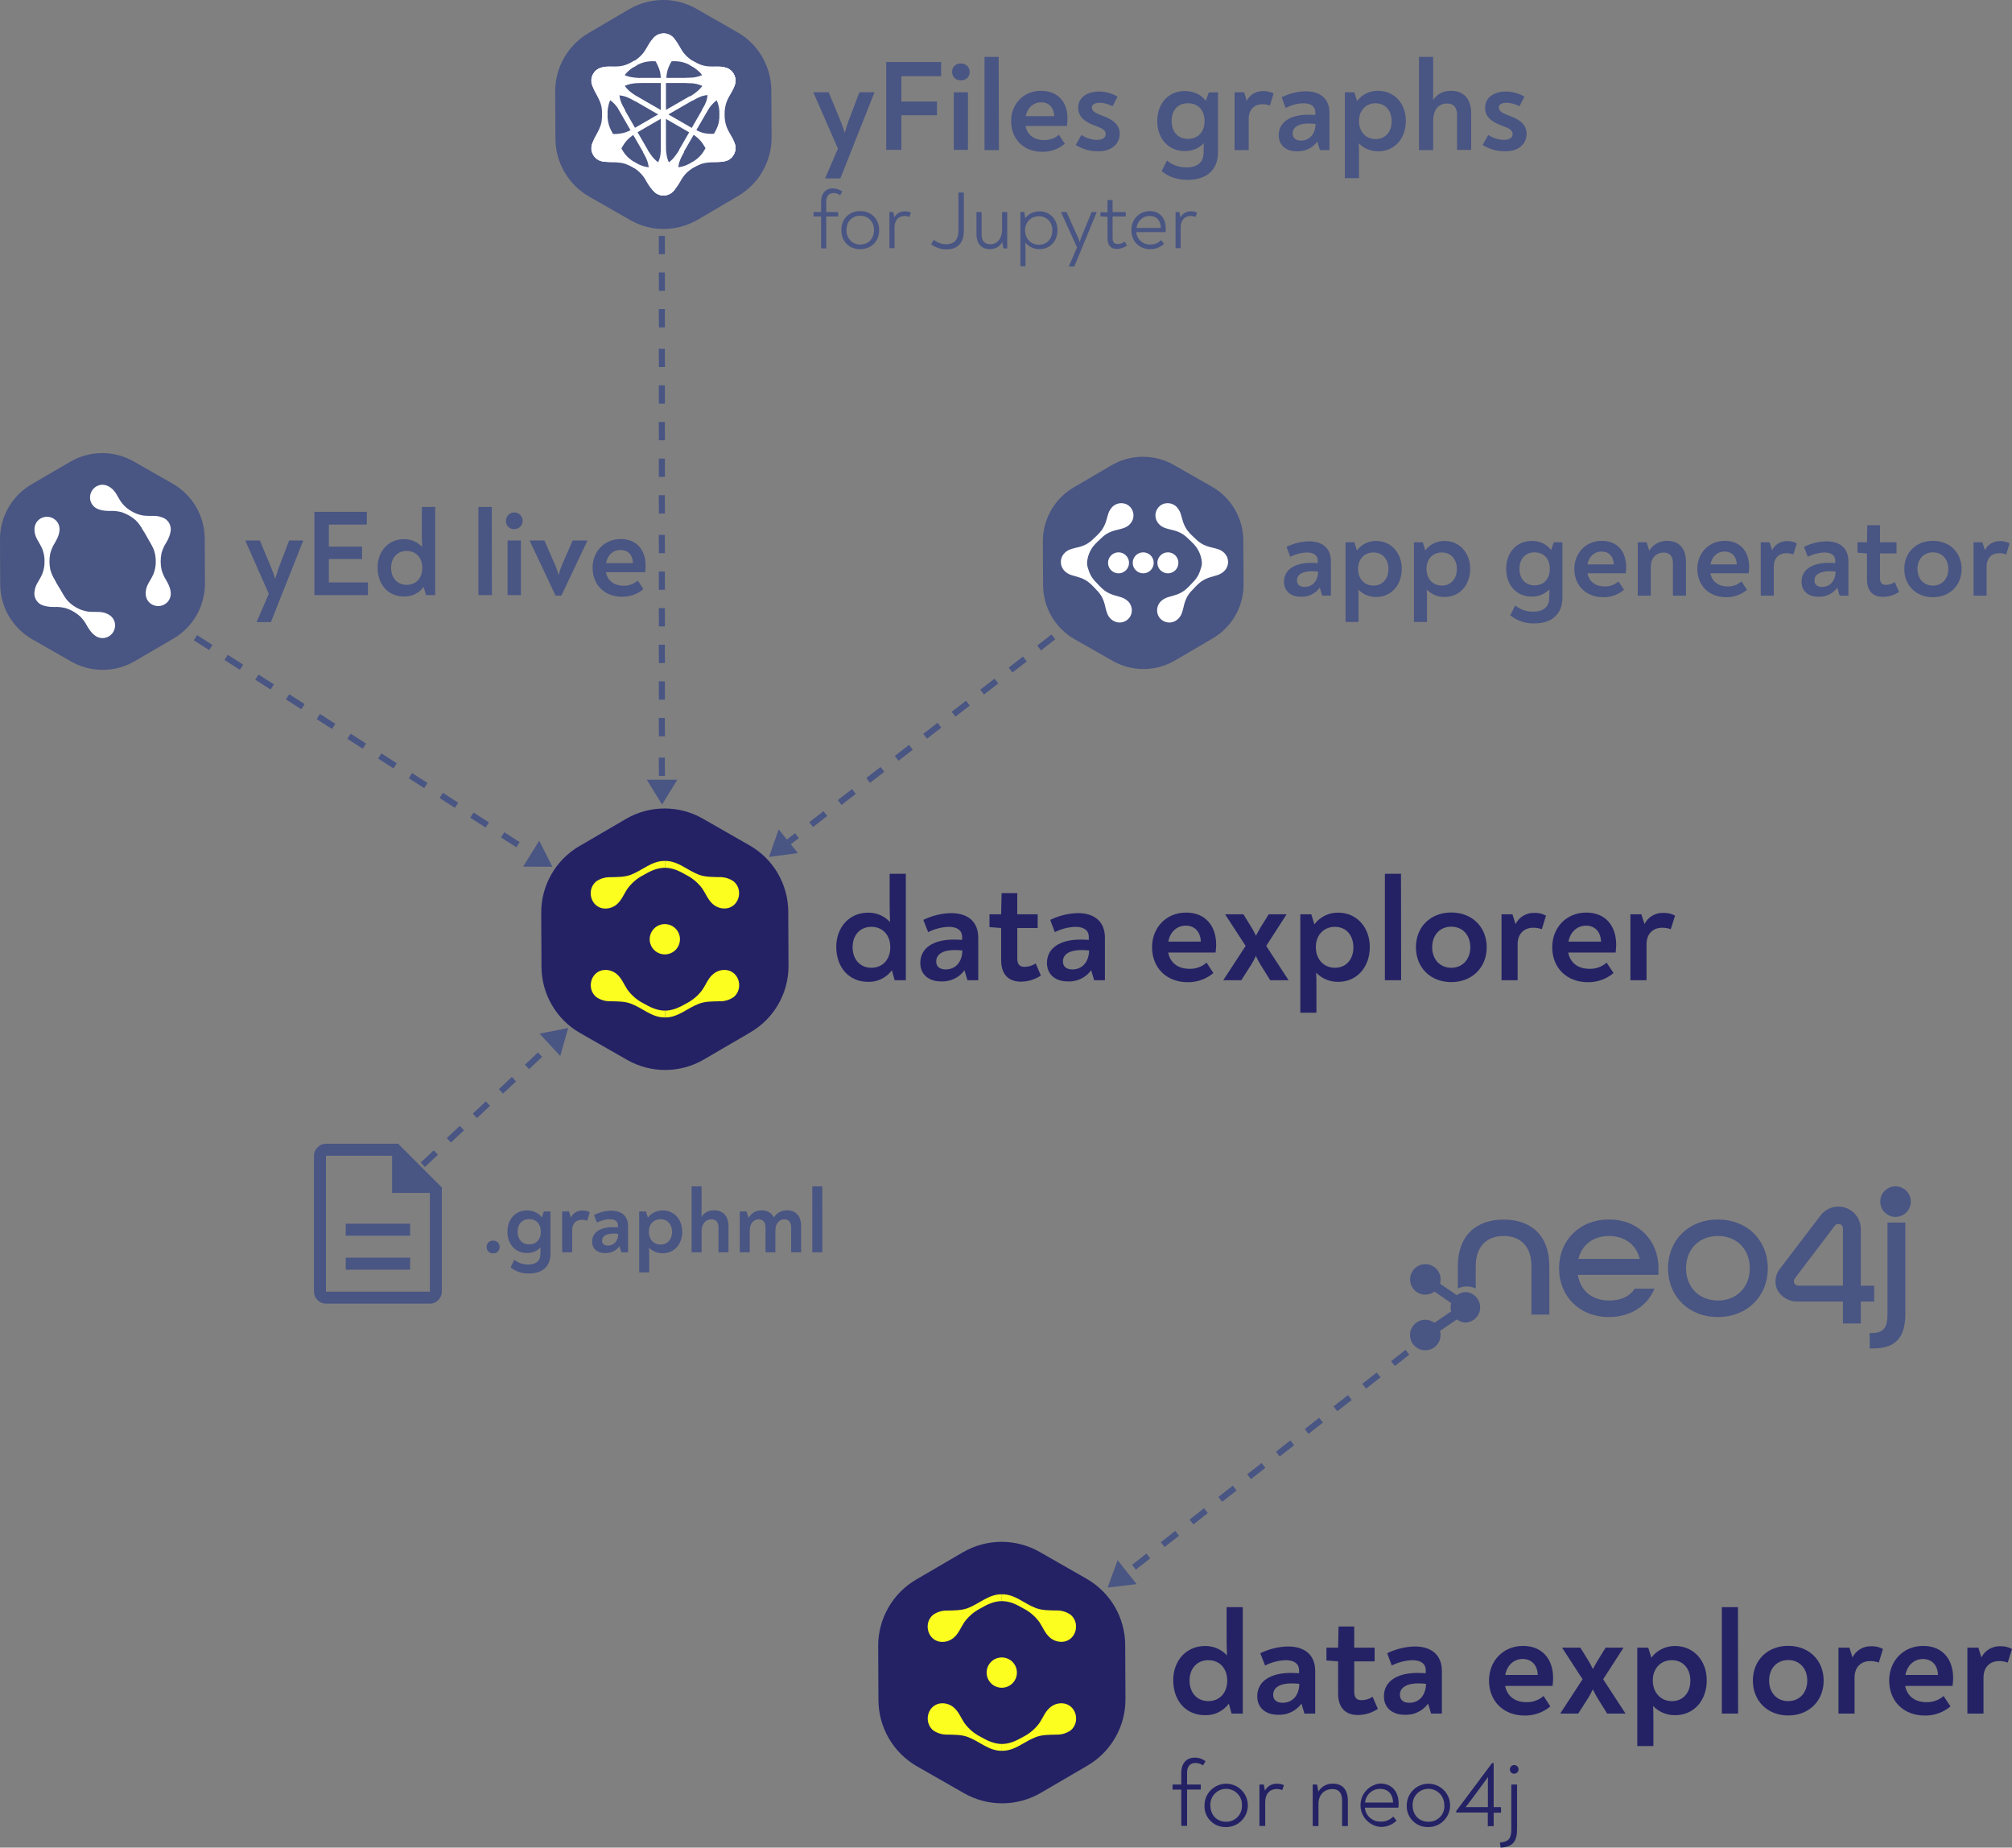 <?xml version="1.0" encoding="UTF-8"?><svg id="a" xmlns="http://www.w3.org/2000/svg" xmlns:xlink="http://www.w3.org/1999/xlink" viewBox="0 0 659.469 605.532"><rect x="0" y="0" width="659.469" height="605.532" fill="#808080" stroke="none"/><defs><clipPath id="h"><rect y="148.499" width="212.942" height="71.034" style="fill:none;"/></clipPath><clipPath id="i"><rect y="148.499" width="212.942" height="71.034" style="fill:none;"/></clipPath><clipPath id="k"><rect x="341.816" y="149.7" width="317.089" height="69.565" style="fill:none;"/></clipPath><clipPath id="l"><rect x="341.816" y="149.7" width="317.089" height="69.565" style="fill:none;"/></clipPath><clipPath id="p"><rect x="287.841" y="505.316" width="371.628" height="100.216" style="fill:none;"/></clipPath></defs><g id="b"><path d="M139.261,382.466l-1.369-1.459,4.27-4.008,1.369,1.459-4.27,4.008Zm8.539-8.017l-1.369-1.459,4.27-4.008,1.369,1.459-4.27,4.008Zm8.539-8.017l-1.369-1.459,4.27-4.008,1.369,1.459-4.27,4.008Zm8.539-8.016l-1.369-1.459,4.27-4.009,1.369,1.459-4.27,4.009Zm8.539-8.017l-1.369-1.459,4.27-4.009,1.369,1.459-4.27,4.009Z" style="fill:#495583;"/><g><rect x="215.941" y="44.305" width="1.988" height="2.992" transform="translate(-.177 .845) rotate(-.223)" style="fill:#495583;"/><path d="M215.958,254.301l-.023-5.992,1.977-.008,.023,5.992-1.977,.008Zm-0-13l-.023-5.992,1.977-.008,.023,5.992-1.977,.008Zm0-12l-.023-5.992,1.977-.008,.023,5.992-1.977,.008Zm0-12l-.023-5.992,1.977-.008,.023,5.992-1.977,.008Zm-0-12l-.023-5.992,1.977-.008,.023,5.992-1.977,.008Zm0-12l-.023-5.992,1.977-.008,.023,5.992-1.977,.008Zm0-12l-.023-5.992,1.977-.008,.023,5.992-1.977,.008Zm0-13l-.023-5.992,1.977-.008,.023,5.992-1.977,.008Zm0-12l-.023-5.992,1.977-.008,.023,5.992-1.977,.008Zm-0-12l-.023-5.992,1.977-.008,.023,5.992-1.977,.008Zm0-12l-.023-5.992,1.977-.008,.023,5.992-1.977,.008Zm0-12l-.023-5.992,1.977-.008,.023,5.992-1.977,.008Zm-0-13l-.023-5.992,1.977-.008,.023,5.992-1.977,.008Zm0-12l-.023-5.992,1.977-.008,.023,5.992-1.977,.008Zm0-12l-.023-5.992,1.977-.008,.023,5.992-1.977,.008Zm-0-12l-.023-5.992,1.977-.008,.023,5.992-1.977,.008Zm0-12l-.023-5.992,1.977-.008,.023,5.992-1.977,.008Z" style="fill:#495583;"/></g><path d="M257.154,278.275l-1.225-1.581,4.669-3.618,1.225,1.581-4.669,3.618Zm9.338-7.237l-1.225-1.581,4.669-3.618,1.225,1.581-4.669,3.618Zm9.339-7.237l-1.225-1.581,4.668-3.618,1.225,1.581-4.669,3.618Zm9.339-7.236l-1.226-1.581,4.669-3.619,1.226,1.581-4.669,3.619Zm9.338-7.237l-1.226-1.581,4.669-3.619,1.226,1.581-4.669,3.619Zm9.338-7.237l-1.225-1.581,4.669-3.619,1.226,1.581-4.67,3.619Zm9.338-7.237l-1.225-1.581,4.669-3.619,1.226,1.581-4.67,3.619Zm9.339-7.237l-1.226-1.581,4.669-3.619,1.226,1.581-4.669,3.619Zm9.338-7.237l-1.226-1.581,4.669-3.619,1.226,1.581-4.669,3.619Zm9.338-7.237l-1.225-1.581,4.669-3.618,1.225,1.581-4.669,3.618Z" style="fill:#495583;"/><g id="c"><path d="M181.978,29.924l.08,15.511c0,7.836,4.238,15.112,11.114,19.029l13.432,7.676c6.796,3.918,15.192,3.838,21.988-.08l13.353-7.836c6.796-3.998,10.954-11.274,10.954-19.109l-.08-15.511c-.08-7.836-4.238-15.112-11.114-19.029l-13.432-7.676c-6.796-3.918-15.192-3.838-21.988,.08l-13.353,7.836c-6.796,3.998-10.954,11.274-10.954,19.109" style="fill:#495583;"/><g id="d"><g><path d="M216.359,51.352c-.32,1.359-.959,2.559-1.599,3.758-1.279,2.159-2.399,4.877-.72,7.196,1.359,1.839,4.078,2.239,5.997,.959,2.319-1.599,2.239-4.637,.959-6.956-.64-1.119-1.439-2.239-1.919-3.438-.56-1.359-.72-2.718-.8-4.158v-.88h-1.679c0,1.119,0,2.399-.24,3.518v0Z" style="fill:#fff;"/><path d="M216.359,23.607c-.32-1.359-.959-2.559-1.599-3.758-1.279-2.159-2.399-4.877-.72-7.196,1.359-1.839,4.078-2.319,5.997-.959,2.319,1.599,2.239,4.637,.959,6.876-.64,1.199-1.359,2.239-1.839,3.438-.56,1.359-.72,2.718-.8,4.158v.88h-1.679c-.08-1.039-.08-2.239-.32-3.438h0Z" style="fill:#fff;"/><rect x="216.599" y="26.965" width="1.679" height="21.108" style="fill:#fff;"/></g><g><path d="M206.044,45.435c-1.039,.959-1.759,2.079-2.399,3.278-1.279,2.159-3.038,4.557-5.917,4.238-2.319-.24-3.998-2.399-3.838-4.717,.24-2.798,2.878-4.238,5.517-4.318,1.279,0,2.639,.08,3.918-.16,1.439-.16,2.718-.72,3.998-1.439,.24-.16,.48-.24,.8-.4l.8,1.439c-1.039,.64-1.999,1.279-2.878,2.079h0Z" style="fill:#fff;"/><path d="M230.031,31.523c1.279-.4,2.639-.48,4.078-.4,2.559,0,5.437-.32,6.636-2.958,.959-2.079-.08-4.637-2.159-5.677-2.559-1.199-5.117,.4-6.476,2.559-.72,1.119-1.279,2.319-2.079,3.358-.88,1.119-1.999,1.999-3.198,2.798-.24,.16-.48,.32-.72,.4l.8,1.439c.959-.56,1.999-1.119,3.118-1.519h0Z" style="fill:#fff;"/><rect x="206.838" y="36.663" width="21.108" height="1.679" transform="translate(10.375 113.723) rotate(-30.001)" style="fill:#fff;"/></g><g><path d="M230.031,43.436c1.279,.4,2.639,.48,4.078,.4,2.559,0,5.437,.32,6.636,2.958,.959,2.079-.08,4.637-2.159,5.677-2.559,1.199-5.117-.4-6.476-2.559-.8-1.119-1.359-2.319-2.159-3.358-.88-1.119-1.999-1.999-3.198-2.798-.24-.16-.48-.32-.72-.4l.8-1.439c1.039,.56,2.079,1.119,3.198,1.519h0Z" style="fill:#fff;"/><path d="M206.044,29.604c-1.039-.959-1.759-2.079-2.399-3.278-1.279-2.159-3.038-4.557-5.917-4.238-2.319,.24-3.998,2.399-3.838,4.717,.24,2.798,2.878,4.238,5.517,4.318,1.279,0,2.639-.08,3.918,.16,1.439,.16,2.718,.72,3.998,1.439,.24,.16,.48,.24,.8,.4l.8-1.439c-1.039-.64-1.999-1.279-2.878-2.079h0Z" style="fill:#fff;"/><rect x="216.63" y="26.987" width="1.679" height="21.108" transform="translate(76.222 207.103) rotate(-59.999)" style="fill:#fff;"/></g><g><path d="M235.548,40.318c-.32,1.359-.959,2.559-1.679,3.758-1.279,2.159-2.399,4.877-.72,7.196,1.359,1.839,4.078,2.239,5.997,.959,2.319-1.599,2.239-4.637,.959-6.956-.64-1.199-1.359-2.239-1.839-3.438-.56-1.359-.72-2.718-.8-4.158v-.88h-1.679c.08,1.119,0,2.319-.24,3.518Z" style="fill:#fff;"/><path d="M235.548,34.721c-.32-1.359-.959-2.559-1.679-3.758-1.279-2.159-2.399-4.877-.72-7.196,1.359-1.839,4.078-2.319,5.997-.959,2.319,1.599,2.239,4.637,.959,6.876-.64,1.199-1.359,2.239-1.839,3.438-.56,1.359-.72,2.718-.8,4.158v.88h-1.679c.08-1.119,0-2.319-.24-3.438Z" style="fill:#fff;"/></g><g><path d="M197.089,40.318c-.32,1.359-.959,2.559-1.599,3.758-1.279,2.159-2.399,4.877-.72,7.196,1.359,1.839,4.078,2.239,5.997,.959,2.319-1.599,2.239-4.637,.959-6.956-.64-1.199-1.359-2.239-1.839-3.438-.56-1.359-.72-2.718-.8-4.158v-.88h-1.679c-.08,1.119-.08,2.319-.32,3.518Z" style="fill:#fff;"/><path d="M197.089,34.721c-.32-1.359-.959-2.559-1.599-3.758-1.279-2.159-2.399-4.877-.72-7.196,1.359-1.839,4.078-2.319,5.997-.959,2.319,1.599,2.239,4.637,.959,6.876-.64,1.199-1.359,2.239-1.839,3.438-.56,1.359-.72,2.718-.8,4.158v.88h-1.679c-.08-1.119-.08-2.319-.32-3.438Z" style="fill:#fff;"/></g><g><path d="M205.965,23.287c-1.039,.88-1.759,2.079-2.399,3.278-1.279,2.159-3.038,4.557-5.917,4.238-2.319-.24-3.998-2.399-3.838-4.717,.24-2.798,2.878-4.238,5.517-4.318,1.279,0,2.639,.08,3.918-.08,1.439-.16,2.718-.72,3.998-1.439,.24-.16,.48-.32,.8-.4l.8,1.439c-.959,.56-1.999,1.199-2.878,1.999h0Z" style="fill:#fff;"/><path d="M210.842,20.489c1.279-.4,2.639-.48,4.078-.4,2.559,0,5.437-.32,6.636-2.958,.959-2.079-.08-4.637-2.159-5.677-2.559-1.199-5.117,.4-6.476,2.559-.72,1.119-1.279,2.319-2.079,3.358-.88,1.119-1.999,1.999-3.198,2.798-.24,.16-.48,.32-.72,.4l.88,1.439c.8-.64,1.919-1.199,3.038-1.519h0Z" style="fill:#fff;"/></g><g><path d="M225.234,56.469c-1.039,.959-1.759,2.079-2.399,3.278-1.279,2.159-3.038,4.557-5.917,4.238-2.319-.24-3.998-2.399-3.838-4.717,.24-2.878,2.958-4.238,5.517-4.318,1.279-.08,2.639,.08,3.918-.16,1.439-.16,2.718-.72,3.998-1.439,.24-.16,.48-.24,.8-.4l.8,1.439c-.959,.64-1.999,1.279-2.878,2.079h0Z" style="fill:#fff;"/><path d="M230.031,53.67c1.279-.4,2.639-.48,4.078-.48,2.559,0,5.437-.32,6.636-2.958,.959-2.079-.08-4.637-2.159-5.677-2.559-1.199-5.117,.4-6.476,2.559-.72,1.119-1.279,2.319-2.079,3.358-.88,1.119-1.999,1.999-3.198,2.718-.24,.16-.48,.32-.72,.48l.8,1.439c.959-.48,1.999-1.039,3.118-1.439h0Z" style="fill:#fff;"/></g><g><path d="M228.912,23.287c1.039,.88,1.759,2.079,2.399,3.278,1.279,2.159,3.038,4.557,5.917,4.238,2.319-.24,3.998-2.399,3.838-4.717-.24-2.798-2.958-4.238-5.517-4.318-1.279,0-2.639,.08-3.918-.08-1.439-.16-2.718-.72-3.998-1.439-.24-.16-.48-.32-.8-.4l-.8,1.439c1.039,.56,1.999,1.199,2.878,1.999h-0Z" style="fill:#fff;"/><path d="M224.114,20.489c-1.279-.4-2.639-.48-4.078-.4-2.559,0-5.437-.32-6.636-2.958-.959-2.079,.08-4.637,2.159-5.677,2.559-1.199,5.117,.4,6.476,2.559,.72,1.119,1.279,2.319,2.079,3.358,.88,1.119,1.999,1.999,3.198,2.798,.24,.16,.48,.32,.72,.4l-.8,1.439c-.959-.64-1.999-1.199-3.118-1.519h-0Z" style="fill:#fff;"/></g><g><path d="M209.642,56.469c1.039,.959,1.759,2.079,2.399,3.278,1.279,2.159,3.038,4.557,5.917,4.238,2.319-.24,3.998-2.399,3.838-4.717-.24-2.878-2.958-4.238-5.517-4.318-1.279-.08-2.639,.08-3.918-.16-1.439-.16-2.718-.72-3.998-1.439-.24-.16-.48-.24-.8-.4l-.8,1.439c1.039,.64,2.079,1.279,2.878,2.079h-0Z" style="fill:#fff;"/><path d="M204.845,53.67c-1.279-.4-2.718-.48-4.078-.48-2.479,0-5.437-.32-6.636-2.958-.88-2.079,.08-4.637,2.159-5.677,2.559-1.199,5.117,.4,6.476,2.559,.72,1.119,1.279,2.319,2.079,3.358,.88,1.119,1.999,1.999,3.198,2.718,.24,.16,.48,.32,.72,.48l-.8,1.439c-.959-.48-1.999-1.039-3.118-1.439h-0Z" style="fill:#fff;"/></g><g><g><path d="M231.55,33.042c.4-1.279,.48-2.639,.4-4.078,0-2.559,.32-5.437,2.958-6.636,2.079-.88,4.637,.08,5.677,2.159,1.199,2.559-.4,5.117-2.559,6.476-1.119,.72-2.319,1.279-3.358,2.079-1.119,.88-1.999,1.999-2.798,3.198-.16,.24-.32,.48-.4,.72l-1.439-.8c.56-.959,1.119-1.999,1.519-3.118-.08,0,0,0,0,0h0Z" style="fill:#fff;"/><path d="M220.676,51.911c-.959,1.039-2.079,1.759-3.278,2.399-2.159,1.279-4.557,3.038-4.238,5.917,.24,2.319,2.399,3.998,4.717,3.838,2.798-.24,4.238-2.958,4.318-5.517,0-1.279-.08-2.639,.16-3.918,.16-1.439,.72-2.718,1.439-3.998,.16-.24,.24-.48,.4-.8l-1.439-.8c-.64,.959-1.359,1.999-2.079,2.878h-0Z" style="fill:#fff;"/><rect x="219.078" y="41.536" width="16.71" height="1.679" transform="translate(77.016 218.149) rotate(-59.999)" style="fill:#fff;"/></g><g><path d="M203.406,33.042c-.4-1.279-.48-2.639-.4-4.078,0-2.559-.32-5.437-2.958-6.636-2.079-.88-4.637,.08-5.677,2.159-1.199,2.559,.4,5.117,2.559,6.476,1.119,.72,2.319,1.279,3.358,2.079,1.119,.88,1.999,1.999,2.798,3.198,.16,.24,.32,.48,.4,.72l1.439-.8c-.56-.959-1.119-1.999-1.519-3.118h0Z" style="fill:#fff;"/><path d="M214.28,51.911c.959,1.039,2.079,1.759,3.278,2.399,2.159,1.279,4.557,3.038,4.238,5.917-.24,2.319-2.399,3.998-4.717,3.838-2.798-.24-4.238-2.958-4.318-5.517,0-1.279,.08-2.639-.16-3.918-.16-1.439-.72-2.718-1.439-3.998-.16-.24-.24-.48-.4-.8l1.439-.8c.64,.959,1.279,1.999,2.079,2.878h0Z" style="fill:#fff;"/><rect x="206.607" y="34.008" width="1.679" height="16.71" transform="translate(6.612 109.401) rotate(-30.001)" style="fill:#fff;"/></g><g><path d="M228.352,27.525c1.359,.32,2.559,.959,3.758,1.599,2.159,1.279,4.877,2.399,7.196,.72,1.839-1.359,2.239-4.078,.959-5.997-1.599-2.319-4.637-2.239-6.956-.959-1.199,.64-2.239,1.359-3.438,1.839-1.359,.56-2.718,.72-4.158,.8h-.88v1.679c1.119,0,2.319,.08,3.518,.32h0Z" style="fill:#fff;"/><path d="M206.604,27.525c-1.359,.32-2.559,.959-3.758,1.599-2.159,1.279-4.877,2.399-7.196,.72-1.839-1.359-2.319-4.078-.959-5.997,1.599-2.319,4.637-2.239,6.876-.959,1.199,.64,2.239,1.359,3.438,1.839,1.359,.56,2.718,.72,4.158,.8h.88v1.679c-1.119,0-2.319,.08-3.438,.32h-0Z" style="fill:#fff;"/><rect x="209.882" y="25.526" width="16.711" height="1.679" style="fill:#fff;"/></g></g><circle cx="217.478" cy="15.292" r="4.318" style="fill:#fff;"/><circle cx="217.478" cy="59.667" r="4.318" style="fill:#fff;"/><circle cx="236.667" cy="26.406" r="4.318" style="fill:#fff;"/><circle cx="198.289" cy="48.553" r="4.318" style="fill:#fff;"/><circle cx="198.289" cy="26.406" r="4.318" style="fill:#fff;"/><circle cx="236.667" cy="48.553" r="4.318" style="fill:#fff;"/></g><g id="e"><g><path d="M286.56,30.243v.16l-11.114,28.064h-4.957v-.08l4.158-9.675-7.996-18.31v-.16h4.957l3.998,9.675c.48,1.119,.88,2.319,1.279,3.678,.4-1.439,.72-2.559,1.119-3.678l3.678-9.675h4.877v-0Z" style="fill:#495583;"/><path d="M290.477,20.329h17.99v4.637h-13.033v8.315h11.673v4.478h-11.673v11.354h-4.957V20.329Z" style="fill:#495583;"/><path d="M312.065,23.527c0-1.519,1.119-2.718,2.878-2.718s2.878,1.199,2.878,2.798-1.119,2.718-2.878,2.718-2.878-1.199-2.878-2.798c0,.08,0,0,0,0Zm.56,6.716h4.637v18.869h-4.637V30.243Z" style="fill:#495583;"/><path d="M322.699,18.65h4.637l.08,30.543h-4.717V18.65Z" style="fill:#495583;"/><path d="M349.884,39.039c0,.64-.08,1.439-.16,2.239h-13.592c.56,3.038,2.958,4.637,5.997,4.637,2.159,0,3.678-.64,4.957-1.759l1.919,2.958c-2.159,1.759-4.478,2.639-7.356,2.639-6.077,0-10.234-4.078-10.234-10.074,0-5.517,3.998-9.914,9.755-9.914,5.517,0,8.795,3.598,8.715,9.275,.08,0,0,0,0,0Zm-13.672-.959h9.355c-.16-3.038-1.919-4.557-4.318-4.557s-4.477,1.679-5.037,4.557h0Z" style="fill:#495583;"/><path d="M352.603,47.514l1.839-3.278c1.599,1.039,3.358,1.599,5.197,1.599s2.798-.8,2.798-1.919c0-1.439-1.759-2.079-3.678-2.798-3.038-1.119-5.357-2.718-5.357-5.837,0-3.438,3.118-5.277,6.716-5.277,2.159,0,4.158,.48,6.157,1.679l-1.599,3.118c-1.439-.72-2.958-1.119-4.158-1.119-1.439,0-2.639,.4-2.639,1.599s1.439,1.919,3.438,2.639c3.278,1.199,5.677,2.798,5.677,5.917,0,3.518-2.878,5.757-6.956,5.757-2.878,0-5.197-.72-7.436-2.079h0Z" style="fill:#495583;"/><path d="M399.217,30.243v19.669c0,6.077-4.078,9.035-9.914,9.035-3.438,0-6.237-.959-8.555-2.878l1.759-3.438c1.759,1.439,3.838,2.239,6.396,2.239,3.438,0,5.597-1.599,5.597-4.797,0-.959,0-1.999,.08-3.118-1.679,1.759-3.918,2.559-6.237,2.559-5.357,0-9.035-4.078-9.035-9.835s3.678-9.835,8.955-9.835c2.798,0,5.357,1.039,6.956,3.198l.959-2.718,3.038-.08h0Zm-4.398,9.435c0-3.358-1.919-5.837-5.437-5.837s-5.357,2.399-5.357,5.837,1.999,5.837,5.277,5.837c3.598,0,5.517-2.479,5.517-5.837h0Z" style="fill:#495583;"/><path d="M417.446,30.643l-1.199,3.918c-.72-.24-1.519-.4-2.479-.4-2.639,0-4.478,1.759-4.478,4.717v10.314h-4.637V30.243h3.118l.88,2.798c1.119-2.159,3.038-3.198,5.437-3.198,1.359,0,2.479,.32,3.358,.8h-0Z" style="fill:#495583;"/><path d="M435.756,36.96v12.233h-3.118l-.88-2.798c-1.439,1.999-3.678,3.198-6.716,3.198-3.438,0-5.917-1.919-5.917-5.277,0-4.318,3.838-6.716,9.595-6.716,.959,0,1.679,0,2.399,.08v-.88c0-1.919-1.439-2.958-3.838-2.958-1.839,0-3.918,.56-5.917,1.519l-1.279-3.518c2.798-1.279,5.357-1.919,7.916-1.919,4.797,0,7.756,2.479,7.756,7.036h0Zm-4.557,3.678c-.8-.08-1.359-.16-2.239-.16-3.358,0-5.277,1.199-5.277,3.278,0,1.439,1.039,2.319,2.718,2.319,2.718,0,4.717-1.999,4.797-5.437v-0Z" style="fill:#495583;"/><path d="M460.782,39.598c0,5.917-3.758,9.994-9.035,9.994-2.639,0-4.797-1.039-6.396-2.639,.08,1.279,.08,2.798,.08,4.478v6.956h-4.637V30.243h3.118l.88,2.878c1.599-2.079,3.918-3.358,6.876-3.358,5.357,0,9.115,4.158,9.115,9.835h0Zm-4.637,.16c0-3.518-2.079-5.917-5.277-5.917s-5.437,2.319-5.437,5.837,2.239,5.917,5.437,5.917,5.277-2.399,5.277-5.837Z" style="fill:#495583;"/><path d="M482.21,37.279v11.833h-4.637v-11.434c0-2.319-.959-3.758-3.278-3.758-3.038,0-4.557,2.479-4.557,5.517v9.755h-4.637V18.65h4.637v14.152c1.199-1.839,3.038-3.038,5.837-3.038,4.398,0,6.636,2.878,6.636,7.516h-0Z" style="fill:#495583;"/><path d="M485.968,47.514l1.839-3.278c1.599,1.039,3.358,1.599,5.197,1.599s2.798-.8,2.798-1.919c0-1.439-1.759-2.079-3.678-2.798-3.038-1.119-5.357-2.718-5.357-5.837,0-3.438,3.118-5.277,6.716-5.277,2.159,0,4.158,.48,6.157,1.679l-1.599,3.118c-1.439-.72-2.958-1.119-4.158-1.119-1.439,0-2.639,.4-2.639,1.599s1.439,1.919,3.438,2.639c3.278,1.199,5.677,2.798,5.677,5.917,0,3.518-2.798,5.757-6.956,5.757-2.878,0-5.197-.72-7.436-2.079h0Z" style="fill:#495583;"/></g><g><path d="M269.129,70.941h-2.479v-1.439h2.479v-3.438c0-2.319,1.199-4.318,3.838-4.318,1.279,0,2.159,.4,3.118,1.039l-.72,1.199c-.64-.48-1.279-.72-2.159-.72-1.439,0-2.399,.959-2.399,2.798v3.438h3.918v1.439h-3.918v10.474h-1.679v-10.474Z" style="fill:#495583;"/><path d="M275.766,75.418c0-3.678,2.559-6.237,6.157-6.237s6.237,2.559,6.237,6.237-2.559,6.237-6.237,6.237-6.157-2.559-6.157-6.237Zm10.714,0c0-2.718-1.839-4.717-4.557-4.717s-4.478,1.999-4.478,4.717,1.839,4.717,4.478,4.717c2.718,0,4.557-1.919,4.557-4.717Z" style="fill:#495583;"/><path d="M298.553,69.661l-.48,1.439c-.48-.16-.88-.32-1.599-.32-1.919,0-3.278,1.359-3.278,3.678v6.876h-1.679v-11.833h1.279l.32,1.759c.72-1.279,1.839-1.999,3.518-1.999,.72,0,1.359,.16,1.919,.4h0l-0-0Z" style="fill:#495583;"/><path d="M305.189,80.056l.88-1.439c1.279,.959,2.559,1.439,4.158,1.439,2.479,0,3.918-1.519,3.918-4.398v-12.553h1.759v12.633c0,3.838-1.999,5.997-5.677,5.997-1.839,0-3.518-.56-5.037-1.679l-0,0Z" style="fill:#495583;"/><path d="M330.135,69.502v11.913h-1.279l-.32-2.079c-.72,1.279-2.079,2.319-4.078,2.319-2.958,0-4.398-1.999-4.398-4.877v-7.276h1.679v7.276c0,1.919,.72,3.278,2.878,3.278,2.399,0,3.838-2.159,3.838-4.637v-5.917h1.679l0,0Z" style="fill:#495583;"/><path d="M346.606,75.418c0,3.678-2.479,6.237-5.917,6.237-1.999,0-3.678-.88-4.637-2.239,0,.88,.08,1.999,.08,3.198v4.637h-1.679v-17.75h1.279l.32,1.999c1.039-1.359,2.639-2.239,4.717-2.239,3.278,0,5.837,2.559,5.837,6.157h0Zm-1.679,.08c0-2.718-1.839-4.637-4.398-4.637s-4.557,1.919-4.557,4.637,1.919,4.717,4.557,4.717,4.398-1.999,4.398-4.717Z" style="fill:#495583;"/><path d="M359.479,69.502h0l-7.356,17.83h-1.759v-.08l2.639-6.157-5.197-11.514v-.08h1.759l3.438,7.596c.32,.72,.64,1.359,.88,2.239,.24-.8,.56-1.519,.8-2.239l3.118-7.596h1.679Z" style="fill:#495583;"/><path d="M362.997,78.057v-7.036l-2.319-.08v-1.359h2.319v-3.998h1.679v3.918h4.318v1.439h-4.318v7.036c0,1.519,.64,1.999,1.679,1.999,.88,0,1.599-.24,2.319-.8l.72,1.279c-.88,.64-1.999,1.119-3.278,1.119-1.919,.08-3.118-1.119-3.118-3.518h-0Z" style="fill:#495583;"/><path d="M382.106,74.938c0,.4,0,.72-.08,1.119h-9.595c.24,2.559,2.239,4.078,4.478,4.078,1.679,0,2.718-.48,3.678-1.439l.959,1.199c-1.199,1.119-2.718,1.759-4.557,1.759-3.598,0-6.157-2.559-6.157-6.237,0-3.438,2.479-6.237,6.077-6.237,3.198,0,5.197,2.319,5.197,5.757h0Zm-9.595-.24h7.996c-.08-2.559-1.519-3.918-3.678-3.918s-3.998,1.519-4.318,3.918Z" style="fill:#495583;"/><path d="M392.341,69.661l-.48,1.439c-.48-.16-.88-.32-1.599-.32-1.919,0-3.278,1.359-3.278,3.678v6.876h-1.679v-11.833h1.279l.32,1.759c.72-1.279,1.839-1.999,3.518-1.999,.72,0,1.359,.16,1.919,.4v-0Z" style="fill:#495583;"/></g></g></g><g><rect x="36.627" y="190.518" width="1.999" height="3" transform="translate(-144.287 119.947) rotate(-57.301)" style="fill:#495583;"/><path d="M169.241,277.678l-5.034-3.231,1.08-1.684,5.034,3.231-1.08,1.684Zm-10.068-6.462l-5.035-3.231,1.08-1.684,5.035,3.231-1.08,1.684Zm-10.069-6.462l-5.034-3.231,1.08-1.684,5.034,3.231-1.08,1.684Zm-10.068-6.462l-5.035-3.231,1.08-1.684,5.035,3.231-1.08,1.684Zm-10.069-6.462l-5.034-3.231,1.08-1.684,5.034,3.231-1.08,1.684Zm-10.069-6.462l-5.034-3.231,1.08-1.684,5.034,3.231-1.08,1.684Zm-10.068-6.462l-5.034-3.231,1.08-1.684,5.034,3.231-1.08,1.684Zm-10.069-6.462l-5.034-3.231,1.08-1.684,5.034,3.231-1.08,1.684Zm-10.068-6.462l-5.035-3.231,1.08-1.684,5.035,3.231-1.08,1.684Zm-10.069-6.462l-5.034-3.231,1.08-1.684,5.034,3.231-1.08,1.684Zm-10.069-6.462l-5.034-3.231,1.08-1.684,5.034,3.231-1.08,1.684Zm-10.068-6.462l-5.034-3.231,1.08-1.683,5.034,3.231-1.08,1.683Zm-10.069-6.462l-5.034-3.231,1.08-1.684,5.034,3.231-1.08,1.684Z" style="fill:#495583;"/></g></g><g id="f"><g id="g"><g style="clip-path:url(#h);"><g style="clip-path:url(#i);"><g><path d="M0,176.838l.068,14.665c.034,7.45,4.04,14.316,10.509,18.011l12.735,7.274c6.469,3.694,14.417,3.657,20.851-.096l12.667-7.394c6.433-3.754,10.375-10.656,10.339-18.105l-.068-14.667c-.034-7.449-4.04-14.313-10.509-18.006l-12.735-7.276c-6.468-3.694-14.415-3.657-20.849,.096l-12.67,7.394C3.906,162.487-.036,169.389,0,176.838" style="fill:#495583;"/><path d="M54.484,190.166c-.699-1.087-1.223-2.277-1.552-3.527-.359-1.743-.359-3.54,0-5.283,.328-1.25,.852-2.441,1.552-3.527,.747-1.167,1.246-2.475,1.464-3.843l.001-.002c.132-1.062-.152-2.134-.792-2.992-.522-.695-1.257-1.2-2.092-1.441-.736-.287-1.516-.446-2.306-.47-1.246-.04-2.486,.049-3.727-.113-1.338-.203-2.625-.659-3.793-1.343-.033-.019-.066-.038-.099-.056-.033-.02-.065-.039-.098-.058-1.177-.669-2.215-1.556-3.06-2.613-.761-.994-1.304-2.113-1.962-3.172-1.287-2.07-3.705-3.61-6.144-2.461-2.001,.953-2.903,3.309-2.051,5.355,1.093,2.512,3.868,2.839,6.256,2.836,1.291-.062,2.584,.08,3.831,.42,1.689,.561,3.245,1.46,4.575,2.642,.918,.909,1.688,1.958,2.279,3.108,.245,.427,.521,.852,.812,1.269l-.016-.002s.951,1.675,.991,1.75c.588,1.099,1.286,2.128,1.765,3.284,.493,1.26,.742,2.603,.733,3.957,.001,.038,.001,.076,.002,.114-.001,.039-.001,.077-.002,.114,.009,1.353-.24,2.696-.733,3.956-.48,1.156-1.177,2.186-1.765,3.285-1.15,2.15-1.274,5.014,.941,6.552,1.826,1.256,4.317,.86,5.663-.902,1.629-2.202,.525-4.769-.673-6.836" style="fill:#fff;"/><path d="M32.513,200.549c-1.246-.041-2.486,.048-3.727-.113-1.338-.204-2.625-.66-3.793-1.344-.033-.018-.066-.038-.099-.056-.033-.019-.065-.039-.098-.058-1.176-.669-2.215-1.556-3.06-2.613-.761-.994-1.304-2.114-1.962-3.172-.079-.127-1.086-1.802-1.086-1.802l-.002,.016c-.205-.427-.422-.846-.651-1.242-.699-1.087-1.223-2.277-1.552-3.527-.359-1.743-.359-3.54,0-5.283,.329-1.25,.852-2.441,1.552-3.527,1.197-2.067,2.302-4.633,.673-6.836-1.346-1.762-3.837-2.159-5.664-.902-2.214,1.538-2.091,4.402-.941,6.552,.588,1.099,1.286,2.128,1.766,3.284,.493,1.26,.742,2.603,.733,3.957,.001,.038,.001,.076,.002,.114-.001,.039-.001,.076-.002,.114,.009,1.353-.239,2.696-.733,3.956-.48,1.156-1.178,2.186-1.766,3.285-.385,.717-.641,1.497-.755,2.304-.178,.815-.098,1.665,.23,2.432,.059,.134,.124,.264,.196,.391,.3,.572,.736,1.061,1.269,1.425,.354,.239,.743,.42,1.154,.536,.074,.027,.15,.048,.226,.073,.031,.007,.061,.022,.093,.029,1.082,.284,2.2,.413,3.318,.382,1.291-.062,2.584,.08,3.831,.42,1.689,.561,3.246,1.46,4.576,2.642,.918,.909,1.687,1.958,2.278,3.107,1.191,2.07,2.862,4.311,5.584,4.001,2.199-.285,3.788-2.244,3.613-4.454-.224-2.686-2.767-4.011-5.204-4.09" style="fill:#fff;"/><path d="M99.353,177.144v.12l-10.559,26.617h-4.657v-.08l3.974-9.194-7.668-17.344v-.12h4.737l3.814,9.153c.474,1.138,.877,2.304,1.204,3.493,.361-1.325,.722-2.409,1.084-3.493l3.493-9.153h4.577v-0Z" style="fill:#495583;"/><path d="M120.593,190.874v4.176h-17.544v-27.3h17.183v4.176h-12.445v7.227h10.88v4.055h-10.88v7.668h12.807Z" style="fill:#495583;"/><path d="M142.636,166.144v28.906h-3.011l-.763-2.69c-1.506,2.046-3.925,3.218-6.464,3.132-5.139,0-8.632-3.854-8.632-9.515,0-5.38,3.613-9.274,8.632-9.274,2.271-.044,4.451,.892,5.982,2.569-.08-1.646-.121-3.172-.121-5.139v-7.989h4.376v0Zm-4.215,19.953c0-3.292-2.047-5.541-5.139-5.541-3.051,0-5.098,2.248-5.098,5.541,0,3.332,2.047,5.58,5.098,5.58,3.132,0,5.139-2.248,5.139-5.58Z" style="fill:#495583;"/><path d="M156.81,166.144h4.376l.04,28.906h-4.416v-28.906Z" style="fill:#495583;"/><path d="M165.844,170.801c-.069-1.508,1.098-2.787,2.607-2.855s2.787,1.098,2.855,2.607-1.098,2.787-2.607,2.855c-.042,.002-.084,.003-.126,.003-1.412,.093-2.632-.977-2.725-2.39-.005-.073-.006-.146-.005-.22h-0Zm.522,6.343h4.376v17.905h-4.376v-17.905Z" style="fill:#495583;"/><path d="M192.503,177.144v.12l-8.511,17.946h-1.887l-8.471-17.946v-.12h4.818l3.493,8.029c.477,1.087,.853,2.216,1.125,3.372,.289-1.151,.665-2.278,1.124-3.372l3.493-8.029h4.818v0Z" style="fill:#495583;"/><path d="M211.615,185.454c-.017,.698-.07,1.395-.161,2.087h-12.847c.562,2.89,2.81,4.417,5.7,4.417,1.738,.069,3.435-.535,4.738-1.687l1.847,2.811c-1.951,1.647-4.433,2.531-6.985,2.489-5.741,0-9.675-3.894-9.675-9.514,0-5.259,3.814-9.395,9.234-9.395,5.058-0,8.15,3.413,8.15,8.793l0,0Zm-12.968-.883h8.832c-.121-2.851-1.807-4.336-4.095-4.336-2.369,0-4.255,1.565-4.737,4.336h0v0Z" style="fill:#495583;"/></g></g></g></g><g id="j"><g style="clip-path:url(#k);"><g style="clip-path:url(#l);"><g><path d="M341.816,177.494l.081,14.362c.046,7.294,3.976,14.012,10.312,17.626l12.478,7.106c6.338,3.61,14.12,3.565,20.415-.118l12.396-7.255c6.297-3.684,10.15-10.449,10.104-17.745l-.081-14.361c-.044-7.293-3.975-14.009-10.312-17.619l-12.478-7.114c-6.338-3.61-14.12-3.564-20.415,.118l-12.396,7.255c-6.294,3.687-10.145,10.45-10.104,17.745" style="fill:#495583;"/><path d="M436.231,183.925v11.291h-2.862l-.784-2.627c-1.436,1.988-3.785,3.111-6.234,2.979-3.215,0-5.489-1.803-5.489-4.901,0-3.999,3.529-6.195,8.861-6.195,.902,0,1.568,.039,2.196,.079v-.785c0-1.803-1.333-2.705-3.568-2.705-1.897,.07-3.757,.551-5.45,1.412l-1.216-3.254c2.285-1.123,4.786-1.738,7.332-1.804,4.469,0,7.214,2.274,7.214,6.509Zm-4.195,3.411c-.676-.081-1.357-.12-2.038-.118-3.097,0-4.901,1.097-4.901,3.019,0,1.373,.941,2.118,2.509,2.118,2.509,0,4.352-1.843,4.43-5.018v-0Z" style="fill:#495583;"/><path d="M459.443,186.394c0,5.45-3.49,9.253-8.351,9.253-2.213,.043-4.344-.838-5.881-2.431,.078,1.216,.078,2.627,.078,4.156v6.468h-4.274v-26.111h2.901l.823,2.666c1.494-1.996,3.859-3.149,6.352-3.097,4.822,0,8.351,3.842,8.351,9.095l0,0Zm-4.352,.118c0-3.254-1.96-5.45-4.901-5.45-3.019,0-5.057,2.157-5.057,5.371,0,3.294,2.078,5.489,5.057,5.489,2.94,0,4.901-2.235,4.901-5.411Z" style="fill:#495583;"/><path d="M481.871,186.394c0,5.45-3.49,9.253-8.351,9.253-2.213,.043-4.344-.838-5.881-2.431,.078,1.216,.078,2.627,.078,4.156v6.468h-4.273v-26.111h2.901l.823,2.666c1.494-1.996,3.859-3.149,6.352-3.097,4.822,0,8.351,3.842,8.351,9.095v0Zm-4.352,.118c0-3.254-1.96-5.45-4.901-5.45-3.019,0-5.057,2.157-5.057,5.371,0,3.294,2.078,5.489,5.057,5.489,2.94,0,4.901-2.235,4.901-5.411Z" style="fill:#495583;"/><path d="M512.102,177.73v18.191c0,5.606-3.803,8.39-9.174,8.39-2.875,.094-5.687-.852-7.92-2.666l1.647-3.215c1.67,1.358,3.767,2.081,5.92,2.039,3.176,0,5.215-1.49,5.215-4.47,0-.902,.039-1.881,.078-2.862-1.519,1.567-3.62,2.433-5.802,2.391-4.979,0-8.39-3.763-8.39-9.096,0-5.332,3.411-9.134,8.311-9.134,2.499-.106,4.895,1.004,6.43,2.979l.863-2.548h2.823l-0-0Zm-4.117,8.703c0-3.097-1.764-5.41-5.018-5.41-3.097,0-4.94,2.235-4.94,5.41,0,3.176,1.882,5.411,4.901,5.411,3.293,0,5.057-2.313,5.057-5.411Z" style="fill:#495583;"/><path d="M533.001,185.846c-.016,.682-.069,1.362-.157,2.038h-12.546c.548,2.823,2.744,4.313,5.567,4.313,1.697,.067,3.354-.523,4.627-1.647l1.803,2.745c-1.905,1.608-4.329,2.472-6.822,2.43-5.606,0-9.449-3.802-9.449-9.292,0-5.135,3.724-9.174,9.017-9.174,4.94,0,7.959,3.333,7.959,8.587h-0Zm-12.664-.863h8.625c-.118-2.784-1.764-4.234-3.999-4.234-2.313,0-4.156,1.529-4.626,4.234h0l-0,0Z" style="fill:#495583;"/><path d="M552.606,184.278v10.938h-4.273v-10.546c0-2.196-.863-3.568-2.98-3.568-2.666,0-4.273,1.921-4.273,4.509v9.605h-4.273v-17.486h2.901l.863,2.744c1.247-2.043,3.487-3.268,5.88-3.215,3.999,0,6.156,2.549,6.156,7.018h-0Z" style="fill:#495583;"/><path d="M573.309,185.846c-.016,.682-.069,1.362-.157,2.038h-12.546c.548,2.823,2.744,4.313,5.567,4.313,1.697,.067,3.354-.523,4.627-1.647l1.803,2.745c-1.905,1.608-4.329,2.472-6.822,2.43-5.606,0-9.449-3.802-9.449-9.292,0-5.135,3.724-9.174,9.017-9.174,4.94,0,7.959,3.333,7.959,8.587h-0Zm-12.664-.863h8.625c-.118-2.784-1.764-4.234-3.999-4.234-2.313,0-4.156,1.529-4.626,4.234h0l-0,0Z" style="fill:#495583;"/><path d="M588.915,178.083l-1.097,3.607c-.729-.264-1.499-.396-2.274-.392-2.47,0-4.156,1.608-4.156,4.391v9.527h-4.273v-17.486h2.901l.823,2.587c.947-1.907,2.93-3.076,5.057-2.979,1.055-.025,2.097,.233,3.019,.745v0Z" style="fill:#495583;"/><path d="M605.853,183.925v11.291h-2.862l-.785-2.627c-1.436,1.989-3.784,3.111-6.234,2.979-3.215,0-5.489-1.803-5.489-4.901,0-3.999,3.529-6.195,8.861-6.195,.902,0,1.569,.039,2.196,.079v-.785c0-1.803-1.333-2.705-3.568-2.705-1.897,.07-3.757,.551-5.45,1.412l-1.215-3.254c2.285-1.123,4.786-1.738,7.331-1.804,4.47,0,7.214,2.274,7.214,6.509Zm-4.195,3.411c-.677-.081-1.357-.12-2.039-.118-3.097,0-4.901,1.097-4.901,3.019,0,1.373,.941,2.118,2.509,2.118,2.509,0,4.351-1.843,4.43-5.018v-0Z" style="fill:#495583;"/><path d="M611.932,189.884v-8.508l-3.097-.235v-3.411h3.097l.118-5.606h4.156v5.606h5.41v3.646h-5.41v8.077c0,1.725,.784,2.235,1.921,2.235,1.048-.001,2.072-.315,2.94-.902l1.372,3.215c-1.567,1.045-3.409,1.605-5.293,1.608-3.136,0-5.214-1.804-5.214-5.724Z" style="fill:#495583;"/><path d="M624.166,186.473c0-5.411,3.881-9.214,9.37-9.214s9.41,3.803,9.41,9.214c0,5.41-3.921,9.252-9.41,9.252s-9.37-3.842-9.37-9.252Zm14.427,0c0-3.215-2.038-5.45-5.057-5.45-2.98,0-5.057,2.235-5.057,5.45s2.078,5.45,5.057,5.45c3.019,0,5.057-2.235,5.057-5.45h0Z" style="fill:#495583;"/><path d="M658.669,178.083l-1.097,3.607c-.729-.264-1.499-.396-2.274-.392-2.47,0-4.156,1.608-4.156,4.391v9.527h-4.274v-17.486h2.901l.823,2.587c.947-1.908,2.931-3.076,5.058-2.979,1.054-.024,2.096,.233,3.019,.745v0Z" style="fill:#495583;"/><path d="M370.06,184.461c-0-1.901-1.542-3.442-3.443-3.442s-3.442,1.542-3.442,3.443c0,1.901,1.541,3.441,3.442,3.442,1.901,0,3.443-1.541,3.443-3.443v-0" style="fill:#fff;"/><path d="M378.152,184.461c-0-1.901-1.542-3.442-3.443-3.442s-3.442,1.542-3.442,3.443c0,1.901,1.541,3.441,3.442,3.442,1.901,0,3.443-1.541,3.443-3.443v-0" style="fill:#fff;"/><path d="M386.243,184.461c-0-1.901-1.542-3.443-3.443-3.442-1.901,0-3.443,1.542-3.442,3.443,0,1.901,1.541,3.442,3.442,3.442,1.901,0,3.443-1.541,3.443-3.443v-0" style="fill:#fff;"/><path d="M402.293,185.558c.021-.058,.03-.118,.047-.177,.057-.177,.101-.358,.134-.541,.016-.099,.018-.197,.027-.296,.016-.154,.023-.308,.021-.462-.001-.084-.01-.165-.018-.248-.015-.196-.044-.39-.089-.581-.007-.035-.015-.066-.024-.098-.076-.326-.195-.639-.354-.934-.59-1.037-1.545-1.817-2.679-2.189-.951-.346-1.945-.532-2.922-.786-.657-.173-1.295-.41-1.905-.708-.144-.071-.29-.135-.428-.213-.192-.107-.378-.226-.564-.344-.359-.236-.703-.494-1.029-.775-.596-.529-1.176-1.08-1.745-1.639-.564-.529-1.086-1.103-1.56-1.714-.038-.05-.078-.101-.115-.154-.642-.934-1.128-1.965-1.44-3.054-.195-.662-.384-1.327-.574-1.992-.209-.753-.563-1.457-1.042-2.074-1.34-1.826-3.907-2.22-5.733-.88-.023,.017-.046,.034-.069,.052-1.534,1.229-1.964,3.383-1.02,5.107,.59,1.037,1.545,1.817,2.679,2.188,.951,.347,1.945,.534,2.922,.788,.657,.172,1.296,.409,1.907,.708,.143,.072,.289,.135,.427,.214,.192,.104,.378,.224,.564,.343,.36,.235,.704,.495,1.029,.775,.596,.529,1.176,1.082,1.745,1.639,.565,.529,1.087,1.103,1.561,1.715,.038,.052,.077,.102,.114,.152,.642,.935,1.128,1.967,1.44,3.057,.186,.655,.299,1.328,.339,2.008-.006,.635-.121,1.263-.339,1.859-.172,.656-.41,1.293-.709,1.902-.071,.146-.135,.294-.214,.433-.106,.192-.224,.378-.343,.562-.235,.36-.494,.704-.775,1.029-.531,.597-1.082,1.176-1.641,1.745-.529,.565-1.102,1.087-1.714,1.561-.05,.039-.101,.078-.153,.115-.934,.642-1.965,1.128-3.055,1.44-.662,.195-1.327,.384-1.992,.573-.752,.211-1.457,.565-2.074,1.043-1.826,1.341-2.22,3.909-.878,5.735,.017,.023,.033,.045,.05,.067,1.229,1.534,3.383,1.964,5.107,1.02,1.037-.59,1.817-1.545,2.189-2.678,.345-.951,.534-1.946,.786-2.924,.172-.656,.409-1.294,.708-1.904,.071-.144,.135-.291,.214-.431,.106-.192,.224-.376,.343-.563,.236-.359,.495-.703,.775-1.029,.53-.596,1.081-1.174,1.641-1.745,.528-.564,1.101-1.086,1.712-1.559,.052-.04,.103-.078,.155-.115,.933-.643,1.965-1.129,3.055-1.44,.662-.195,1.327-.385,1.99-.575,.753-.209,1.458-.562,2.077-1.04,.452-.352,.833-.787,1.12-1.283,.128-.218,.234-.447,.318-.685" style="fill:#fff;"/><path d="M347.945,185.558c-.021-.058-.03-.118-.047-.177-.057-.177-.102-.358-.135-.541-.016-.099-.018-.197-.027-.296-.016-.154-.023-.308-.021-.462,.001-.084,.01-.165,.019-.248,.014-.196,.043-.39,.088-.581,.007-.035,.015-.066,.024-.098,.076-.326,.195-.639,.354-.934,.59-1.037,1.545-1.817,2.679-2.189,.951-.346,1.945-.532,2.922-.786,.657-.173,1.295-.41,1.905-.708,.144-.071,.29-.135,.428-.213,.193-.107,.378-.226,.564-.344,.359-.236,.703-.494,1.029-.775,.596-.529,1.176-1.08,1.745-1.639,.564-.529,1.086-1.103,1.56-1.714,.038-.05,.078-.101,.115-.154,.642-.934,1.128-1.965,1.44-3.054,.195-.662,.386-1.326,.574-1.992,.209-.753,.563-1.457,1.042-2.074,1.34-1.826,3.907-2.22,5.733-.88,.023,.017,.046,.034,.069,.052,1.535,1.229,1.965,3.383,1.02,5.107-.59,1.037-1.544,1.817-2.678,2.188-.952,.347-1.946,.534-2.923,.788-.657,.172-1.296,.41-1.907,.708-.143,.072-.288,.135-.427,.214-.192,.104-.378,.224-.564,.343-.36,.235-.703,.495-1.028,.775-.596,.529-1.176,1.082-1.745,1.639-.565,.529-1.087,1.102-1.561,1.715-.039,.052-.077,.102-.115,.152-.642,.935-1.128,1.967-1.44,3.057-.186,.655-.3,1.328-.34,2.008,.006,.635,.121,1.263,.34,1.859,.172,.656,.409,1.293,.708,1.902,.071,.146,.135,.294,.214,.433,.106,.192,.224,.378,.343,.562,.235,.36,.494,.703,.775,1.029,.531,.597,1.082,1.176,1.642,1.745,.528,.566,1.101,1.088,1.713,1.561,.05,.039,.101,.078,.153,.115,.934,.642,1.965,1.128,3.055,1.44,.662,.195,1.327,.384,1.992,.573,.752,.211,1.457,.565,2.074,1.043,1.826,1.341,2.22,3.909,.878,5.735-.017,.023-.033,.045-.05,.067-1.229,1.534-3.383,1.964-5.107,1.02-1.037-.59-1.817-1.545-2.189-2.678-.345-.951-.533-1.946-.786-2.924-.172-.657-.409-1.294-.708-1.904-.071-.144-.135-.291-.214-.431-.106-.192-.224-.376-.343-.563-.236-.359-.495-.703-.775-1.029-.53-.596-1.081-1.174-1.64-1.745-.529-.564-1.101-1.086-1.713-1.559-.052-.04-.103-.078-.155-.115-.933-.643-1.965-1.129-3.055-1.44-.662-.195-1.327-.385-1.991-.575-.753-.209-1.458-.562-2.077-1.04-.452-.352-.832-.787-1.12-1.283-.127-.218-.234-.447-.318-.685" style="fill:#fff;"/></g></g></g></g><path d="M113.322,416.116h21.095v-3.931h-21.095v3.931Zm0-11.137h21.095v-3.931h-21.095v3.931Zm-6.486,22.274c-1.048,0-1.965-.393-2.751-1.179s-1.179-1.703-1.179-2.751v-44.548c0-1.048,.393-1.965,1.179-2.752,.786-.786,1.703-1.179,2.751-1.179h23.65l14.347,14.347v34.131c0,1.048-.393,1.965-1.179,2.752-.786,.786-1.703,1.179-2.751,1.179h-34.066Zm21.684-36.293v-12.185h-21.684v44.548h34.066v-32.363h-12.382Zm-21.684-12.185h0Z" style="fill:#495583;"/><g><path d="M159.502,408.705c0-1.44,1.08-2.101,2.131-2.101,1.05,0,2.131,.66,2.131,2.101,0,1.411-1.081,2.071-2.131,2.071-1.051,0-2.131-.66-2.131-2.071Z" style="fill:#495583;"/><path d="M180.422,397.03v13.927c0,4.292-2.911,6.423-7.023,6.423-2.461,0-4.412-.69-6.062-2.041l1.26-2.461c1.231,.99,2.702,1.561,4.532,1.561,2.431,0,3.992-1.141,3.992-3.421,0-.69,.03-1.441,.06-2.191-1.17,1.23-2.761,1.831-4.442,1.831-3.812,0-6.423-2.882-6.423-6.963,0-4.082,2.611-6.994,6.363-6.994,2.011,0,3.782,.751,4.922,2.281l.66-1.951h2.161Zm-3.151,6.664c0-2.372-1.351-4.143-3.842-4.143-2.371,0-3.782,1.711-3.782,4.143,0,2.431,1.44,4.142,3.751,4.142,2.521,0,3.872-1.771,3.872-4.142Z" style="fill:#495583;"/><path d="M193.3,397.3l-.84,2.762c-.51-.181-1.05-.301-1.741-.301-1.891,0-3.182,1.23-3.182,3.362v7.293h-3.271v-13.387h2.221l.63,1.981c.78-1.501,2.131-2.281,3.872-2.281,.931,0,1.681,.21,2.311,.57Z" style="fill:#495583;"/><path d="M205.847,401.772v8.645h-2.191l-.6-2.011c-.99,1.41-2.581,2.281-4.772,2.281-2.461,0-4.202-1.381-4.202-3.752,0-3.062,2.701-4.742,6.783-4.742,.69,0,1.201,.03,1.681,.06v-.6c0-1.381-1.021-2.071-2.731-2.071-1.32,0-2.791,.42-4.172,1.08l-.93-2.491c1.981-.9,3.812-1.38,5.612-1.38,3.422,0,5.523,1.74,5.523,4.981Zm-3.211,2.611c-.541-.06-.96-.09-1.561-.09-2.371,0-3.751,.841-3.751,2.312,0,1.05,.72,1.62,1.921,1.62,1.921,0,3.332-1.41,3.392-3.842Z" style="fill:#495583;"/><path d="M223.617,403.663c0,4.172-2.671,7.083-6.393,7.083-1.861,0-3.421-.721-4.502-1.86,.06,.93,.06,2.011,.06,3.181v4.953h-3.271v-19.99h2.221l.63,2.041c1.11-1.471,2.791-2.371,4.862-2.371,3.692,0,6.393,2.941,6.393,6.964Zm-3.332,.09c0-2.491-1.5-4.172-3.751-4.172-2.311,0-3.872,1.65-3.872,4.112,0,2.521,1.591,4.201,3.872,4.201,2.251,0,3.751-1.711,3.751-4.142Z" style="fill:#495583;"/><path d="M238.776,402.012v8.404h-3.271v-8.134c0-1.621-.69-2.671-2.311-2.671-2.131,0-3.242,1.771-3.242,3.901v6.903h-3.271v-21.61h3.271v7.984c0,.63,0,1.23-.03,2.041,.84-1.321,2.161-2.161,4.112-2.161,3.151,0,4.742,2.041,4.742,5.342Z" style="fill:#495583;"/><path d="M262.579,401.802v8.614h-3.271v-8.254c0-1.621-.84-2.551-2.161-2.551-2.071,0-3.001,1.83-3.001,3.631v7.174h-3.241v-8.284c0-1.38-.721-2.521-2.191-2.521-2.041,0-2.972,1.83-2.972,3.631v7.174h-3.271v-13.387h2.221l.66,2.132c.9-1.591,2.371-2.491,4.262-2.491,1.921,0,3.332,.9,4.021,2.371,.871-1.441,2.341-2.371,4.352-2.371,2.941,0,4.592,1.98,4.592,5.132Z" style="fill:#495583;"/><path d="M266.243,388.806h3.271l.03,21.61h-3.302v-21.61Z" style="fill:#495583;"/></g></g><g id="m"><g id="n"><g><path d="M177.4,299.168l.082,17.697c.046,8.996,4.895,17.283,12.716,21.73l15.367,8.775c7.799,4.445,17.376,4.396,25.13-.127l15.266-8.913c7.769-4.522,12.53-12.85,12.487-21.839l-.082-17.698c-.036-8.99-4.87-17.275-12.679-21.729l-15.367-8.785c-7.806-4.452-17.393-4.406-25.157,.119l-15.284,8.922c-7.767,4.528-12.524,12.858-12.478,21.848" style="fill:#242265;"/><path d="M217.933,284.395v-2.231c-4.269-.082-7.359,3.081-11.125,4.516-2.112,.804-4.379,.74-6.6,.814-1.688-.079-3.356,.393-4.754,1.344-3.145,2.523-2.093,7.907,1.901,8.822,1.742,.339,3.542-.151,4.872-1.325,1.536-1.325,2.258-3.3,3.355-4.955,1.373-1.926,3.188-3.493,5.293-4.571,2.176-1.289,4.452-2.404,7.057-2.413" style="fill:#fcfe1f;"/><path d="M217.933,284.395v-2.231c4.26-.082,7.313,3.072,11.125,4.507,2.112,.795,4.379,.731,6.6,.795,1.689-.072,3.356,.402,4.754,1.353,3.145,2.514,2.103,7.898-1.892,8.812-1.738,.342-3.535-.144-4.863-1.316-1.545-1.325-2.267-3.291-3.364-4.946-1.374-1.928-3.192-3.496-5.302-4.571-2.212-1.28-4.452-2.404-7.057-2.404" style="fill:#fcfe1f;"/><path d="M217.961,331.217v2.231c-4.269,.082-7.313-3.072-11.125-4.497-2.112-.804-4.379-.741-6.6-.804-1.688,.072-3.354-.399-4.754-1.345-3.145-2.523-2.112-7.898,1.892-8.812,1.739-.344,3.539,.146,4.863,1.325,1.545,1.316,2.267,3.291,3.364,4.946,1.369,1.929,3.185,3.497,5.293,4.571,2.221,1.27,4.461,2.385,7.066,2.385" style="fill:#fcfe1f;"/><path d="M217.961,331.217v2.231c4.232,.082,7.359-3.081,11.125-4.488,2.103-.804,4.37-.74,6.591-.804,1.707,.072,3.391-.412,4.799-1.379,3.099-2.524,2.057-7.872-1.947-8.786-1.739-.345-3.539,.146-4.863,1.325-1.545,1.316-2.258,3.291-3.355,4.946-1.374,1.925-3.189,3.492-5.293,4.571-2.212,1.262-4.452,2.385-7.057,2.385" style="fill:#fcfe1f;"/><path d="M217.906,302.861c2.741,0,4.964,2.222,4.964,4.964s-2.222,4.964-4.964,4.964-4.964-2.222-4.964-4.964c-0-2.741,2.222-4.964,4.964-4.964h0" style="fill:#fcfe1f;"/><path d="M296.897,286.369v34.884h-3.657l-.914-3.254c-1.819,2.472-4.74,3.888-7.807,3.785-6.198,0-10.412-4.653-10.412-11.482,0-6.49,4.36-11.189,10.412-11.189,2.741-.054,5.372,1.075,7.222,3.099-.101-1.984-.146-3.83-.146-6.207v-9.635h5.302Zm-5.092,24.079c0-3.977-2.468-6.692-6.198-6.692s-6.152,2.742-6.152,6.692,2.468,6.728,6.152,6.728,6.198-2.706,6.198-6.728" style="fill:#242265;"/><path d="M320.637,307.294v13.959h-3.538l-.969-3.263c-1.782,2.447-4.684,3.824-7.706,3.657-3.967,0-6.783-2.231-6.783-6.052,0-4.946,4.36-7.661,10.97-7.661,1.115,0,1.938,.055,2.742,.101v-.932c0-2.231-1.645-3.346-4.406-3.346-2.345,.089-4.644,.684-6.737,1.746l-1.572-4.022c2.824-1.385,5.915-2.143,9.059-2.221,5.567,0,8.94,2.806,8.94,8.035m-5.201,4.214c-.838-.097-1.68-.146-2.523-.146-3.821,0-6.052,1.362-6.052,3.73,0,1.7,1.161,2.624,3.099,2.624,3.117,0,5.393-2.276,5.476-6.207" style="fill:#242265;"/><path d="M328.142,314.662v-10.513l-3.821-.293v-4.214h3.821l.146-6.929h5.137v6.929h6.692v4.507h-6.682v9.973c0,2.139,.969,2.742,2.377,2.742,1.303,.002,2.576-.387,3.657-1.115l1.7,3.967c-1.933,1.3-4.207,1.999-6.536,2.011-3.922,0-6.49-2.221-6.49-7.066" style="fill:#242265;"/><path d="M362.158,307.294v13.959h-3.538l-.969-3.263c-1.782,2.447-4.684,3.824-7.706,3.657-3.967,0-6.783-2.231-6.783-6.052,0-4.946,4.36-7.661,10.97-7.661,1.115,0,1.938,.055,2.742,.101v-.932c0-2.231-1.645-3.346-4.406-3.346-2.345,.089-4.644,.684-6.737,1.746l-1.499-4.022c2.824-1.386,5.914-2.144,9.059-2.221,5.476,0,8.867,2.806,8.867,8.035m-5.183,4.214c-.837-.097-1.68-.146-2.523-.146-3.821,0-6.052,1.362-6.052,3.73,0,1.7,1.161,2.624,3.099,2.624,3.099,0,5.375-2.276,5.476-6.207" style="fill:#242265;"/><path d="M398.623,309.671c-.017,.841-.081,1.68-.192,2.514h-15.54c.677,3.492,3.391,5.329,6.884,5.329,2.095,.084,4.141-.643,5.713-2.029l2.22,3.419c-2.357,1.981-5.349,3.045-8.427,2.998-6.929,0-11.675-4.699-11.675-11.482,0-6.344,4.571-11.335,11.135-11.335,6.115-.027,9.881,4.095,9.881,10.586m-15.641-1.07h10.613c-.137-3.41-2.176-5.238-4.936-5.238s-5.137,1.901-5.713,5.238h.037Z" style="fill:#242265;"/><path d="M401.009,321.153l7.267-11.143-6.637-10.22v-.146h5.915l2.742,4.452c.5,.83,.952,1.687,1.354,2.569l1.453-2.614,2.742-4.406h5.769v.146l-6.591,10.22,7.267,11.143v.101h-5.959l-3.146-5.046c-.539-.868-.968-1.737-1.553-2.907-.452,1.001-.968,1.972-1.545,2.907l-3.236,5.046h-5.869l.027-.101Z" style="fill:#242265;"/><path d="M448.974,310.347c0,6.737-4.315,11.437-10.321,11.437-2.733,.054-5.365-1.036-7.259-3.008,.092,1.498,.092,3.244,.092,5.137v7.989h-5.284v-32.26h3.592l1.016,3.291c1.847-2.462,4.766-3.884,7.843-3.821,5.959,0,10.321,4.744,10.321,11.235m-5.375,.146c0-4.022-2.422-6.737-6.052-6.737s-6.253,2.669-6.253,6.637,2.569,6.784,6.253,6.784,6.052-2.762,6.052-6.683" style="fill:#242265;"/><polygon points="453.92 286.37 459.203 286.37 459.25 321.254 453.92 321.254 453.92 286.37" style="fill:#242265;"/><path d="M464.094,310.448c0-6.692,4.799-11.39,11.582-11.39s11.619,4.699,11.619,11.39-4.845,11.427-11.619,11.427-11.582-4.744-11.582-11.427m17.826,0c0-3.977-2.514-6.737-6.244-6.737s-6.253,2.742-6.253,6.737,2.569,6.728,6.253,6.728,6.244-2.761,6.244-6.728" style="fill:#242265;"/><path d="M506.73,300.082l-1.362,4.452c-.899-.327-1.85-.492-2.806-.484-3.052,0-5.137,1.984-5.137,5.43v11.774h-5.275v-21.61h3.584l1.014,3.2c1.178-2.348,3.629-3.781,6.253-3.657,1.301-.039,2.588,.271,3.73,.896" style="fill:#242265;"/><path d="M529.738,309.671c-.017,.841-.081,1.68-.192,2.514h-15.54c.676,3.492,3.391,5.329,6.883,5.329,2.095,.084,4.141-.643,5.713-2.029l2.268,3.419c-2.358,1.981-5.35,3.045-8.429,2.998-6.929,0-11.673-4.699-11.673-11.482,0-6.344,4.571-11.335,11.133-11.335,6.107-.027,9.836,4.095,9.836,10.586m-15.65-1.07h10.686c-.146-3.437-2.175-5.229-4.936-5.229-2.76,0-5.119,1.892-5.75,5.229" style="fill:#242265;"/><path d="M549.027,300.082l-1.399,4.452c-.899-.328-1.85-.492-2.807-.484-3.052,0-5.138,1.984-5.138,5.43v11.774h-5.283v-21.61h3.593l1.015,3.2c1.175-2.346,3.623-3.779,6.244-3.657,1.316-.047,2.621,.263,3.775,.896" style="fill:#242265;"/></g></g></g><path d="M372.29,514.428l-1.236-1.572,4.717-3.708,1.236,1.572-4.717,3.708Zm9.434-7.416l-1.236-1.572,4.717-3.708,1.236,1.572-4.717,3.708Zm9.434-7.415l-1.236-1.572,4.717-3.708,1.236,1.572-4.717,3.708Zm9.435-7.416l-1.236-1.572,4.717-3.708,1.236,1.572-4.717,3.708Zm9.434-7.416l-1.236-1.572,4.718-3.708,1.236,1.572-4.718,3.708Zm9.435-7.416l-1.236-1.572,4.717-3.708,1.236,1.572-4.717,3.708Zm9.435-7.416l-1.236-1.572,4.717-3.708,1.236,1.572-4.717,3.708Zm9.434-7.416l-1.236-1.572,4.718-3.708,1.236,1.572-4.718,3.708Zm9.435-7.416l-1.236-1.572,4.717-3.708,1.236,1.572-4.717,3.708Zm9.434-7.416l-1.236-1.572,4.718-3.708,1.236,1.572-4.718,3.708Z" style="fill:#495583;"/><path d="M492.828,399.701c-8.978,0-15.002,5.227-15.002,15.367v7.23c.911-.448,1.912-.686,2.927-.696,1.018,0,2.022,.232,2.936,.679v-7.247c0-6.576,3.632-9.954,9.164-9.954s9.113,3.377,9.113,9.954v15.8h5.847v-15.8c.017-10.2-6.008-15.333-14.985-15.333h0Z" style="fill:#495583;"/><path d="M511.013,415.653c0-9.224,6.788-15.987,16.352-15.987s16.233,6.788,16.233,15.987v2.147h-26.441c.849,5.414,4.922,8.426,10.183,8.426,3.937,0,6.704-1.23,8.486-3.869h6.449c-2.333,5.651-7.866,9.283-14.935,9.283-9.563,0-16.326-6.763-16.326-15.987v-0Zm26.432-3.072c-1.171-4.862-5.159-7.501-10.081-7.501s-8.85,2.707-10.021,7.501h20.102Z" style="fill:#495583;"/><path d="M546.72,415.653c0-9.215,6.788-15.978,16.352-15.978s16.352,6.788,16.352,15.978-6.788,15.987-16.352,15.987-16.352-6.763-16.352-15.987Zm26.806,0c0-6.144-4.183-10.573-10.454-10.573s-10.446,4.429-10.446,10.573,4.175,10.573,10.437,10.573,10.463-4.421,10.463-10.573h0Z" style="fill:#495583;"/><path d="M612.822,436.884h.679c3.751,0,5.159-1.697,5.159-5.94v-30.259h5.847v29.869c0,7.501-2.953,11.371-10.454,11.371h-1.23v-5.04h-0Z" style="fill:#495583;"/><path d="M609.903,433.762h-5.847v-7.204h-14.807c-2.757,.096-5.334-1.363-6.67-3.776-1.086-2.27-.776-4.961,.798-6.924l13.288-17.438c2.413-3.257,7.01-3.941,10.267-1.528,1.864,1.381,2.965,3.561,2.97,5.881v18.6h4.387v5.185h-4.387v7.204Zm-21.664-14.714c-.175,.249-.269,.545-.272,.849-.005,.806,.645,1.463,1.451,1.468h14.638v-18.736c.022-.648-.391-1.231-1.01-1.426-.174-.05-.354-.075-.535-.076-.464-0-.898,.232-1.154,.619l-13.119,17.302Z" style="fill:#495583;"/><path d="M621.302,388.806c-2.765-.005-5.01,2.233-5.015,4.998s2.233,5.01,4.998,5.015,5.01-2.233,5.015-4.998v-.008c0-2.762-2.236-5.002-4.998-5.006Z" style="fill:#495583;"/><path d="M480.499,423.46c-1.086,.001-2.141,.359-3.004,1.018l-5.499-3.759c.122-.439,.185-.893,.187-1.349,.033-2.76-2.178-5.024-4.938-5.057s-5.024,2.178-5.057,4.938,2.178,5.024,4.938,5.057c.017,0,.034,0,.051,0,1.086,.001,2.142-.357,3.004-1.018l5.482,3.785c-.249,.885-.249,1.822,0,2.707l-5.499,3.759c-.857-.658-1.907-1.015-2.987-1.018-2.765-.005-5.01,2.233-5.015,4.998s2.233,5.01,4.998,5.015,5.01-2.233,5.015-4.998v-.017c-0-.45-.06-.898-.178-1.332l5.499-3.759c.863,.659,1.918,1.017,3.004,1.018,2.758-.197,4.834-2.593,4.637-5.351-.177-2.484-2.153-4.46-4.637-4.637v-0Z" style="fill:#495583;"/><g id="o"><g style="clip-path:url(#p);"><g><path d="M287.842,539.513l.082,17.697c.046,8.996,4.895,17.283,12.716,21.73l15.367,8.775c7.799,4.445,17.376,4.396,25.13-.127l15.266-8.913c7.769-4.522,12.53-12.85,12.487-21.839l-.082-17.698c-.036-8.99-4.87-17.275-12.679-21.729l-15.367-8.785c-7.806-4.452-17.393-4.406-25.157,.119l-15.285,8.922c-7.767,4.528-12.524,12.858-12.478,21.848" style="fill:#242265;"/><path d="M328.375,524.74v-2.231c-4.269-.082-7.359,3.081-11.125,4.516-2.112,.804-4.379,.74-6.6,.814-1.688-.079-3.356,.393-4.754,1.344-3.145,2.523-2.093,7.907,1.901,8.821,1.742,.339,3.542-.151,4.872-1.325,1.536-1.325,2.258-3.3,3.355-4.955,1.373-1.926,3.188-3.493,5.293-4.571,2.176-1.289,4.452-2.404,7.057-2.413" style="fill:#fcfe1f;"/><path d="M328.375,524.74v-2.231c4.26-.082,7.313,3.072,11.125,4.507,2.112,.795,4.379,.731,6.6,.795,1.689-.072,3.356,.402,4.754,1.353,3.145,2.514,2.103,7.898-1.892,8.812-1.738,.342-3.535-.144-4.863-1.316-1.545-1.325-2.267-3.291-3.364-4.946-1.374-1.928-3.192-3.496-5.302-4.571-2.212-1.28-4.452-2.404-7.057-2.404" style="fill:#fcfe1f;"/><path d="M328.402,571.562v2.231c-4.269,.082-7.313-3.072-11.125-4.497-2.112-.804-4.379-.741-6.6-.804-1.688,.072-3.354-.399-4.754-1.345-3.145-2.523-2.112-7.898,1.892-8.812,1.739-.344,3.539,.146,4.863,1.325,1.545,1.316,2.267,3.291,3.364,4.946,1.369,1.929,3.185,3.497,5.293,4.571,2.221,1.27,4.461,2.385,7.066,2.385" style="fill:#fcfe1f;"/><path d="M328.402,571.562v2.231c4.232,.082,7.359-3.081,11.125-4.488,2.103-.804,4.37-.74,6.591-.804,1.707,.072,3.391-.412,4.799-1.379,3.099-2.524,2.057-7.872-1.947-8.786-1.739-.345-3.539,.146-4.863,1.325-1.545,1.316-2.258,3.291-3.355,4.946-1.374,1.925-3.189,3.492-5.293,4.571-2.212,1.262-4.452,2.385-7.057,2.385" style="fill:#fcfe1f;"/><path d="M328.347,543.206c2.741,0,4.964,2.222,4.964,4.964s-2.222,4.964-4.964,4.964-4.964-2.222-4.964-4.964c-0-2.741,2.222-4.964,4.964-4.964h0" style="fill:#fcfe1f;"/><path d="M407.339,526.714v34.884h-3.657l-.914-3.254c-1.819,2.472-4.74,3.888-7.807,3.785-6.198,0-10.412-4.653-10.412-11.482,0-6.49,4.36-11.189,10.412-11.189,2.741-.054,5.372,1.075,7.222,3.099-.101-1.984-.146-3.83-.146-6.207v-9.635h5.302Zm-5.092,24.079c0-3.977-2.468-6.692-6.198-6.692s-6.152,2.742-6.152,6.692,2.468,6.728,6.152,6.728,6.198-2.706,6.198-6.728" style="fill:#242265;"/><path d="M431.079,547.639v13.959h-3.538l-.969-3.263c-1.782,2.447-4.683,3.824-7.706,3.657-3.967,0-6.783-2.231-6.783-6.052,0-4.946,4.36-7.661,10.97-7.661,1.115,0,1.938,.055,2.742,.101v-.932c0-2.231-1.645-3.346-4.406-3.346-2.345,.089-4.644,.685-6.737,1.746l-1.572-4.022c2.824-1.385,5.915-2.143,9.059-2.221,5.567,0,8.94,2.806,8.94,8.035m-5.201,4.214c-.838-.097-1.68-.146-2.523-.146-3.821,0-6.052,1.362-6.052,3.73,0,1.7,1.161,2.624,3.099,2.624,3.117,0,5.393-2.276,5.476-6.207" style="fill:#242265;"/><path d="M438.584,555.007v-10.513l-3.821-.293v-4.214h3.821l.146-6.929h5.138v6.929h6.692v4.507h-6.682v9.973c0,2.139,.969,2.742,2.377,2.742,1.303,.002,2.576-.387,3.657-1.115l1.7,3.967c-1.933,1.3-4.207,1.999-6.536,2.011-3.922,0-6.49-2.221-6.49-7.066" style="fill:#242265;"/><path d="M472.6,547.639v13.959h-3.538l-.969-3.263c-1.782,2.447-4.683,3.824-7.706,3.657-3.967,0-6.783-2.231-6.783-6.052,0-4.946,4.36-7.661,10.97-7.661,1.115,0,1.938,.055,2.742,.101v-.932c0-2.231-1.645-3.346-4.406-3.346-2.345,.089-4.644,.685-6.737,1.746l-1.499-4.022c2.824-1.386,5.914-2.144,9.059-2.221,5.476,0,8.867,2.806,8.867,8.035m-5.183,4.214c-.838-.097-1.68-.146-2.523-.146-3.821,0-6.052,1.362-6.052,3.73,0,1.7,1.161,2.624,3.099,2.624,3.099,0,5.375-2.276,5.476-6.207" style="fill:#242265;"/><path d="M509.065,550.016c-.017,.841-.081,1.68-.192,2.514h-15.54c.677,3.492,3.391,5.329,6.884,5.329,2.095,.084,4.141-.643,5.713-2.029l2.22,3.419c-2.357,1.981-5.349,3.045-8.427,2.998-6.929,0-11.675-4.699-11.675-11.482,0-6.344,4.571-11.335,11.135-11.335,6.115-.027,9.881,4.095,9.881,10.586m-15.641-1.07h10.613c-.137-3.41-2.176-5.238-4.936-5.238s-5.137,1.901-5.713,5.238h.037Z" style="fill:#242265;"/><path d="M511.451,561.498l7.267-11.143-6.637-10.22v-.146h5.914l2.742,4.452c.5,.83,.952,1.687,1.354,2.569l1.453-2.614,2.742-4.406h5.769v.146l-6.591,10.22,7.267,11.143v.101h-5.959l-3.146-5.046c-.539-.868-.968-1.737-1.553-2.907-.452,1.001-.968,1.972-1.545,2.907l-3.236,5.046h-5.869l.027-.101h0Z" style="fill:#242265;"/><path d="M559.416,550.692c0,6.737-4.315,11.437-10.321,11.437-2.733,.054-5.365-1.036-7.259-3.008,.092,1.498,.092,3.244,.092,5.138v7.989h-5.284v-32.26h3.592l1.016,3.291c1.847-2.462,4.766-3.884,7.843-3.821,5.959,0,10.321,4.744,10.321,11.235m-5.375,.146c0-4.022-2.422-6.737-6.052-6.737s-6.253,2.669-6.253,6.637,2.569,6.784,6.253,6.784,6.052-2.762,6.052-6.683" style="fill:#242265;"/><polygon points="564.362 526.715 569.645 526.715 569.692 561.599 564.362 561.599 564.362 526.715" style="fill:#242265;"/><path d="M574.536,550.793c0-6.692,4.799-11.39,11.582-11.39s11.619,4.699,11.619,11.39-4.845,11.427-11.619,11.427-11.582-4.744-11.582-11.427m17.826,0c0-3.977-2.514-6.737-6.244-6.737s-6.253,2.742-6.253,6.737,2.569,6.728,6.253,6.728,6.244-2.761,6.244-6.728" style="fill:#242265;"/><path d="M617.172,540.427l-1.362,4.452c-.899-.328-1.85-.492-2.806-.484-3.052,0-5.138,1.984-5.138,5.43v11.774h-5.275v-21.61h3.584l1.014,3.2c1.178-2.348,3.629-3.781,6.253-3.657,1.301-.039,2.588,.271,3.73,.896" style="fill:#242265;"/><path d="M640.18,550.016c-.017,.841-.081,1.68-.192,2.514h-15.54c.676,3.492,3.391,5.329,6.884,5.329,2.095,.084,4.141-.643,5.713-2.029l2.268,3.419c-2.358,1.981-5.35,3.045-8.429,2.998-6.929,0-11.673-4.699-11.673-11.482,0-6.344,4.571-11.335,11.133-11.335,6.107-.027,9.836,4.095,9.836,10.586m-15.65-1.07h10.686c-.146-3.437-2.175-5.229-4.936-5.229-2.76,0-5.119,1.892-5.75,5.229" style="fill:#242265;"/><path d="M659.47,540.427l-1.399,4.452c-.899-.328-1.85-.492-2.807-.484-3.052,0-5.138,1.984-5.138,5.43v11.774h-5.283v-21.61h3.593l1.015,3.2c1.175-2.346,3.623-3.779,6.244-3.657,1.316-.047,2.621,.263,3.775,.896" style="fill:#242265;"/><path d="M387.182,586.527h-2.852v-1.682h2.852v-3.885c0-2.678,1.39-4.918,4.434-4.918,1.279-.018,2.525,.405,3.529,1.198l-.868,1.353c-.707-.528-1.567-.811-2.45-.804-1.673,0-2.742,1.079-2.742,3.172v3.885h4.488v1.664h-4.488v11.884h-1.892l-.009-11.866v-0Z" style="fill:#242265;"/><path d="M394.797,591.664c.015-3.923,3.208-7.091,7.13-7.075s7.091,3.208,7.075,7.13c-.015,3.923-3.207,7.091-7.13,7.075h-.009c-3.769,.135-6.934-2.81-7.069-6.579v-0c-.006-.185-.005-.367,.003-.551m12.277,0c.118-2.86-2.105-5.274-4.965-5.392-2.857-.118-5.27,2.1-5.392,4.957-.006,.145-.006,.291,0,.435,0,3.163,2.112,5.384,5.147,5.384,2.801,.066,5.125-2.152,5.191-4.953,.003-.144,0-.288-.008-.431h.027l-0-0Z" style="fill:#242265;"/><path d="M420.832,585.046l-.558,1.627c-.584-.224-1.203-.338-1.828-.338-2.231,0-3.748,1.572-3.748,4.215v7.87h-1.892v-13.575h1.426l.375,2.003c.77-1.456,2.313-2.336,3.958-2.259,.78-.01,1.552,.146,2.267,.457" style="fill:#242265;"/><path d="M441.784,590.156v8.3h-1.892v-8.327c0-2.314-.914-3.785-3.163-3.785-2.742,0-4.571,1.965-4.571,4.799v7.313h-1.892v-13.612h1.426l.43,2.314c1.002-1.684,2.851-2.678,4.808-2.587,3.181,.017,4.854,2.048,4.854,5.585" style="fill:#242265;"/><path d="M458.43,591.106c-.003,.444-.036,.887-.101,1.325h-10.97c.231,2.637,2.473,4.639,5.119,4.571,1.57,.091,3.099-.518,4.178-1.663l1.088,1.352c-1.398,1.363-3.286,2.105-5.238,2.057-3.93-.311-6.865-3.749-6.554-7.679,.273-3.454,2.987-6.213,6.436-6.544,3.775,0,6.042,2.614,6.042,6.581m-10.97-.337h9.141c-.064-2.889-1.737-4.488-4.242-4.488-2.567-.028-4.721,1.93-4.936,4.488h.037Z" style="fill:#242265;"/><path d="M461.091,591.664c.015-3.923,3.208-7.09,7.13-7.075s7.09,3.208,7.075,7.13c-.015,3.922-3.207,7.089-7.129,7.075h-.009c-3.769,.135-6.934-2.81-7.069-6.579v-0c-.006-.185-.005-.368,.003-.551m12.277,0c.122-2.86-2.097-5.278-4.957-5.4s-5.278,2.097-5.4,4.957l-0,.008c-.006,.145-.006,.291,0,.435,0,3.163,2.112,5.384,5.147,5.384,2.8,.106,5.156-2.077,5.263-4.877,.005-.169,.005-.338-.006-.507h-.046v-0Z" style="fill:#242265;"/><path d="M491.989,592.249v1.828h-2.414v4.425h-1.928v-4.47h-10.348v-.494l11.746-15.714h.53v14.425h2.414v-0Zm-4.306-7.633c0-.731,0-1.38,.063-2.212-.465,.649-.914,1.17-1.306,1.755l-4.799,6.49c-.412,.548-.814,1.079-1.271,1.6h7.313v-7.633h-0Z" style="fill:#242265;"/><path d="M491.614,603.878c3.099-.248,3.748-1.573,3.748-4.498v-14.536h1.892v14.443c0,4.06-1.179,5.998-5.393,6.244l-.247-1.654v0Zm3.282-23.933c-.035-.782,.57-1.444,1.352-1.479,.782-.035,1.444,.57,1.479,1.352,.035,.782-.57,1.444-1.352,1.479-.037,.002-.072,.002-.108,.001-.736,.021-1.35-.559-1.371-1.296v-.057l-0-0Z" style="fill:#242265;"/></g></g></g><polygon points="217.003 263.678 222.003 255.539 212.003 255.539 217.003 263.678" style="fill:#495583;"/><polygon points="252.058 280.843 261.528 279.597 255.227 271.832 252.058 280.843" style="fill:#495583;"/><polygon points="181.03 284.057 176.743 275.52 171.478 284.022 181.03 284.057" style="fill:#495583;"/><polygon points="186.225 336.916 176.852 338.757 183.631 346.109 186.225 336.916" style="fill:#495583;"/><polygon points="363.044 520.297 372.529 519.172 366.328 511.327 363.044 520.297" style="fill:#495583;"/></svg>